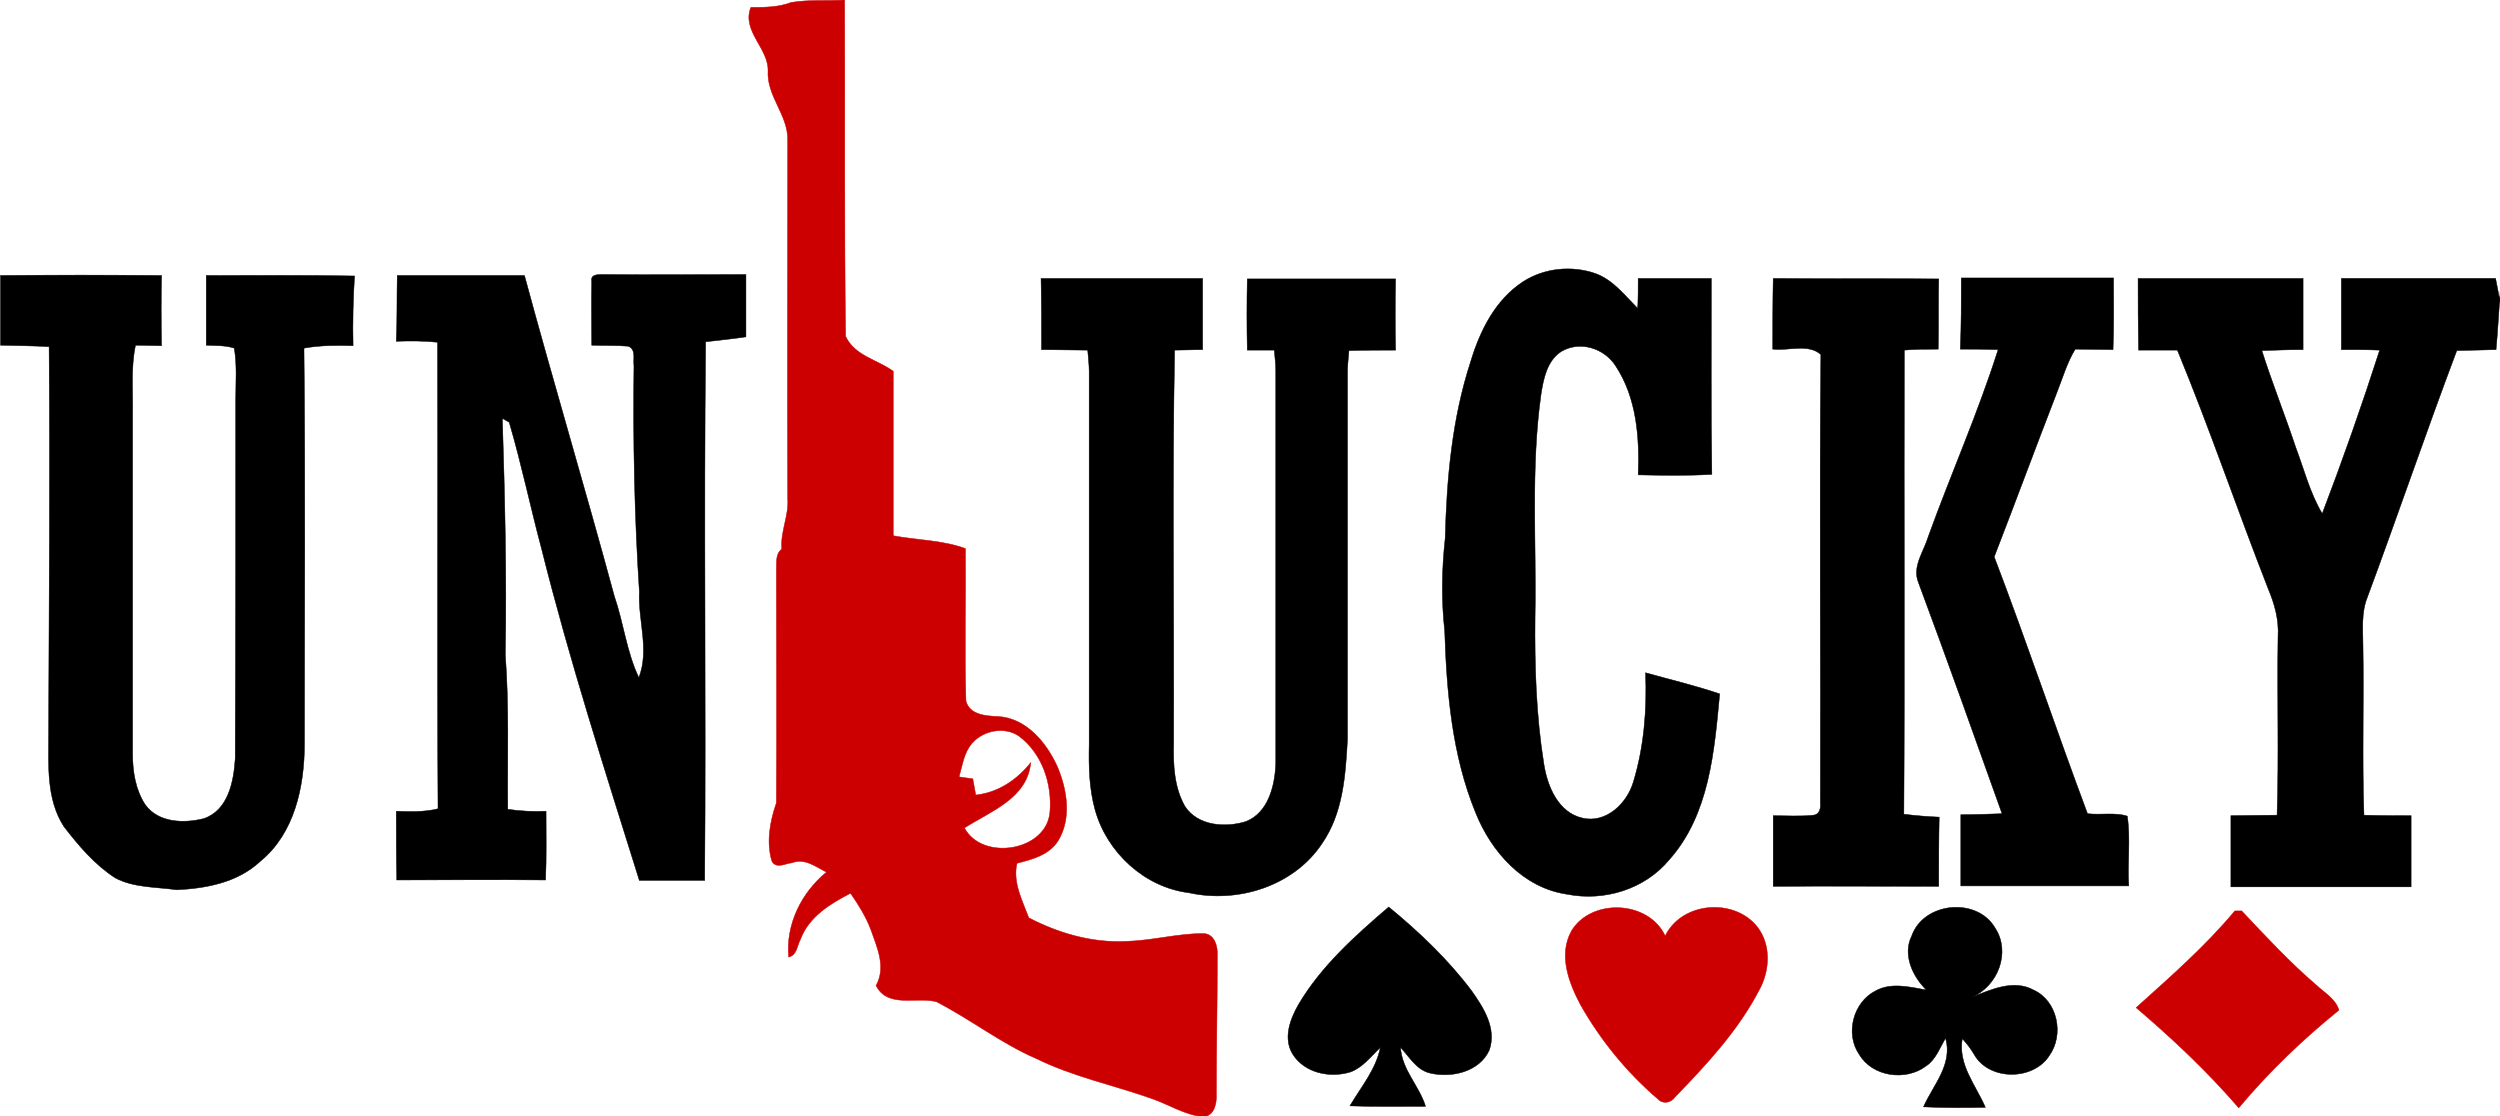 <?xml version="1.0" encoding="utf-8"?>
<svg xmlns="http://www.w3.org/2000/svg" xmlns:xlink="http://www.w3.org/1999/xlink" version="1.1" id="Layer_1" x="0px" y="0px" viewBox="0 0 509.1 227.3" style="enable-background:new 0 0 509.1 227.3;">
<style type="text/css">
	.st0{fill:#CC0000;stroke:#CC0000;stroke-width:9.375000e-02;}
	.st1{stroke:#000000;stroke-width:9.375000e-02;}
</style>
<path class="st0" d="M152.9,1.5c2.8,0,5.6,0,8.2-1c3.6-0.6,7.3-0.3,10.9-0.5c0.1,22.8-0.1,45.7,0.2,68.5c1.9,4,6.4,4.7,9.7,7.1&#xD;&#xA;	c0,11.2,0,22.3,0,33.5c4.9,0.9,10,0.9,14.7,2.6c0.1,10.3-0.2,20.7,0.1,31c0.7,2.9,4.1,3.1,6.5,3.2c5.8,0.3,10,5.4,12.2,10.4&#xD;&#xA;	c1.9,4.6,2.8,10.2,0.2,14.7c-1.8,3.1-5.4,4-8.5,4.8c-0.9,3.9,1.1,7.6,2.4,11.1c6,3.1,12.7,5.1,19.6,4.8c5.3-0.1,10.6-1.6,15.9-1.6&#xD;&#xA;	c2.3,0,3,2.6,2.9,4.4c0,9.4-0.2,18.8-0.2,28.2c0.1,1.8-0.3,4.5-2.6,4.7c-3.9-0.3-7.2-2.6-10.9-3.8c-7.7-2.7-15.8-4.4-23.1-8&#xD;&#xA;	c-7.2-3.1-13.4-8-20.4-11.6c-4.1-1.1-9.9,1.4-12.3-3.3c2.1-3.8,0.2-7.8-1.1-11.5c-1-2.6-2.5-5-4.1-7.3c-4.1,2.1-8.5,4.8-10.2,9.4&#xD;&#xA;	c-0.7,1.3-0.7,3.2-2.4,3.6c-0.6-6.7,2.6-13.1,7.7-17.3c-2.2-1.1-4.4-2.9-7-1.9c-1.3,0.1-3.2,1.3-4.1-0.3c-1.2-3.9-0.4-8.1,0.9-11.9&#xD;&#xA;	c0.1-15.7,0-31.4,0-47.1c0.1-1.6-0.3-3.5,1.1-4.6c-0.3-3.6,1.5-6.8,1.2-10.4c-0.1-24.3,0-48.6,0-72.9c0.1-5.1-4.3-8.9-4-14.1&#xD;&#xA;	C156.5,9.8,151,6.3,152.9,1.5 M198,151.3c-1.7,1.9-2,4.5-2.7,6.9c0.7,0.1,2.1,0.3,2.8,0.4c0.2,1.1,0.4,2.2,0.6,3.3&#xD;&#xA;	c4.6-0.5,8.4-3.1,11.2-6.6c-0.7,7.3-8.2,9.9-13.5,13.3c3.6,6.8,16.7,4.8,17.4-3.2c0.5-5.8-1.6-12-6.3-15.5&#xD;&#xA;	C204.6,147.9,200.3,148.7,198,151.3z"/>
<path class="st1" d="M310.1,57.4c4.3-2.8,9.9-3.4,14.8-1.7c3.6,1.3,6,4.5,8.6,7.1c0.1-2,0.1-4.1,0.1-6.1c5,0,10,0,14.9,0&#xD;&#xA;	c0,13.3-0.1,26.6,0.1,39.9c-5,0.3-10,0.2-15,0.1c0.3-7.6-0.3-15.7-4.6-22.2c-2.3-3.6-7.3-5.2-11.1-2.9c-2.9,1.9-3.6,5.6-4.1,8.8&#xD;&#xA;	c-2.1,15-0.9,30.2-1.2,45.2c-0.1,10,0.2,20.1,1.8,30c0.7,4.5,2.9,9.9,7.9,11c4.8,1.1,9-3,10.3-7.3c2.2-7.2,2.8-14.8,2.5-22.3&#xD;&#xA;	c5,1.4,10.1,2.6,15.1,4.3c-1.1,11.7-2.1,24.6-10.3,33.8c-5,6-13.2,8.5-20.8,7c-8.9-1.3-15.4-8.6-18.6-16.6&#xD;&#xA;	c-4.8-11.7-5.9-24.5-6.3-37c-0.7-6.3-0.6-12.6,0.1-18.9c0.3-12.1,1.4-24.4,5.2-36C301.4,67.3,304.5,61.1,310.1,57.4z"/>
<path class="st1" d="M0,56.1C11,56,22,56,32.9,56.1c-0.1,4.8-0.1,9.5,0,14.3c-1.8,0-3.6-0.1-5.3-0.1c-1,4.7-0.5,9.5-0.6,14.2&#xD;&#xA;	c0,23,0,46,0,69c0,3.6,0.6,7.4,2.6,10.4c2.7,3.7,7.9,3.8,11.9,2.8c5-1.7,6.1-7.6,6.4-12.2C48,130.2,48,105.9,48,81.5&#xD;&#xA;	c0-3.5,0.3-7.1-0.3-10.6c-1.8-0.6-3.8-0.5-5.7-0.6c0-4.7,0-9.5,0-14.2c10.1,0,20.2-0.1,30.2,0.1c-0.3,4.7-0.4,9.5-0.3,14.2&#xD;&#xA;	c-3.3-0.1-6.7-0.1-10,0.5c0.3,26.9,0.1,53.7,0.1,80.6c0,8.6-2,18.2-9,23.9c-4.6,4.3-10.9,5.5-17,5.8c-4.2-0.6-8.7-0.4-12.5-2.4&#xD;&#xA;	c-4.2-2.7-7.5-6.6-10.5-10.5c-3.6-5.6-3.1-12.5-3.1-18.8C10,123.2,10.2,96.9,10,70.6c-3.3-0.2-6.6-0.2-9.9-0.3V56.1z"/>
<path class="st1" d="M80.9,56.1c8.6,0,17.3,0,25.9,0c5.9,21.8,12.4,43.5,18.3,65.3c1.9,5.5,2.5,11.4,5,16.6&#xD;&#xA;	c2.2-5.7-0.2-11.7,0.1-17.5c-1-15.3-1.3-30.7-1.1-46c-0.2-1.3,0.5-3.4-1.2-4c-2.5-0.2-5-0.1-7.4-0.2c0-4.3-0.1-8.6,0-13&#xD;&#xA;	c-0.3-1.5,1.4-1.4,2.4-1.4c9.7,0.1,19.3,0,29,0c0,4.2,0,8.5,0,12.7c-2.7,0.4-5.5,0.7-8.2,1c-0.4,36.5,0.1,73.1-0.2,109.7&#xD;&#xA;	c-4.4,0-8.9,0-13.3,0c-7-22.4-14.2-44.7-19.9-67.5c-2.3-8.6-4.1-17.3-6.6-25.8l-1.4-0.8c0.5,16,0.9,32.1,0.6,48.1&#xD;&#xA;	c0.8,10.5,0.4,21,0.5,31.5c2.6,0.4,5.2,0.5,7.8,0.4c0,4.7,0.1,9.4-0.1,14c-10.1-0.1-20.2,0-30.3,0c-0.1-4.7-0.1-9.4-0.1-14&#xD;&#xA;	c2.8,0.1,5.7,0.2,8.5-0.5c-0.2-31.7,0-63.4-0.1-95c-2.8-0.3-5.6-0.3-8.4-0.2C80.9,65.1,80.8,60.6,80.9,56.1z"/>
<path class="st1" d="M212,56.7c11,0,21.9,0,32.9,0c0,4.8,0,9.7,0,14.5c-1.9,0-3.8,0.1-5.7,0.1c-0.5,26.7-0.1,53.5-0.2,80.2&#xD;&#xA;	c-0.1,4.3,0.1,8.8,2.3,12.7c2.6,4,8.2,4.4,12.4,3.1c4.6-1.8,5.9-7.3,6.1-11.7c0-26.7,0-53.4,0-80.1c0-1.4-0.2-2.8-0.3-4.2&#xD;&#xA;	c-1.8,0-3.6,0-5.5,0c-0.1-4.8-0.1-9.7,0-14.5c10,0,20.1,0,30.2,0c-0.1,4.8-0.1,9.7,0,14.5c-3.2,0-6.3,0-9.5,0.1&#xD;&#xA;	c-0.1,1.4-0.3,2.9-0.3,4.3c0,25,0,49.9,0,74.9c-0.4,7.3-0.9,15-5.2,21.2c-5.8,8.7-17.2,12.2-27.1,10c-9-1.1-16.7-8.2-19.1-16.9&#xD;&#xA;	c-1.2-4.3-1.3-8.8-1.2-13.3c0-25.3,0-50.7,0-76c0-1.4-0.2-2.8-0.3-4.3c-3.1,0-6.3-0.1-9.4-0.1C212.1,66.3,212.1,61.5,212,56.7z"/>
<path class="st1" d="M361.1,56.7c11.2,0.1,22.4,0,33.7,0.1c-0.1,4.8,0,9.5-0.1,14.3c-2.3,0-4.6,0-6.9,0.2c-0.1,31.5,0.1,63-0.1,94.5&#xD;&#xA;	c2.4,0.3,4.8,0.5,7.2,0.6c-0.1,4.7-0.1,9.4-0.1,14.1c-11.2,0-22.5-0.1-33.7,0c0-4.8,0-9.6,0-14.4c2.7,0,5.5,0.2,8.2-0.1&#xD;&#xA;	c1.2-0.1,1.5-1.4,1.4-2.3c0.1-30.5-0.2-61,0.1-91.5c-2.6-2.3-6.6-0.7-9.8-1.1C361,66.3,361,61.5,361.1,56.7z"/>
<path class="st1" d="M399.4,56.6c10.3,0,20.7,0,31,0c0,4.9,0.1,9.7-0.1,14.6c-2.6,0-5.1-0.1-7.7-0.1c-1.7,2.8-2.6,6-3.8,9&#xD;&#xA;	c-4.3,11.1-8.4,22.2-12.7,33.3c6.6,17.3,12.5,34.9,19,52.3c2.7,0.3,5.7-0.3,8.1,0.5c0.7,4.6,0,9.5,0.3,14.2c-11.4,0-22.8,0-34.2,0&#xD;&#xA;	c0-4.8,0-9.7,0-14.5c2.8,0,5.6-0.1,8.4-0.2c-5.6-15.7-11.2-31.4-17-47c-1.4-3.3,1.1-6.4,2-9.5c4.6-12.7,10.1-25.1,14.2-38&#xD;&#xA;	c-2.6-0.1-5.1-0.1-7.7-0.1C399.4,66.3,399.4,61.5,399.4,56.6z"/>
<path class="st1" d="M435.4,56.7c11.2,0,22.4,0,33.6,0c0,4.8,0,9.7,0,14.5c-2.8,0-5.6,0.1-8.4,0.2c2.1,6.6,4.7,13.1,6.9,19.7&#xD;&#xA;	c1.7,4.5,2.9,9.3,5.4,13.5c4.2-11,8.1-22.1,11.7-33.3c-2.6-0.1-5.2-0.1-7.8-0.1c0-4.8,0-9.7,0-14.5c10.4,0,20.9,0,31.4,0&#xD;&#xA;	c0.3,1.4,0.8,4.1,1,5.5v-3.8c-0.2,3.2-0.6,9.6-0.9,12.8c-2.7,0.1-5.4,0.1-8,0.2c-6.3,16.7-12,33.5-18.2,50.2&#xD;&#xA;	c-1.3,3.2-0.9,6.7-0.9,10c0.2,11.5-0.2,22.9,0.2,34.4c3.2,0.1,6.4,0.1,9.6,0.1c0,4.8,0,9.7,0,14.5c-12.2,0-24.4,0-36.7,0&#xD;&#xA;	c0-4.8,0-9.7,0-14.5c3.1,0,6.3-0.1,9.4-0.1c0.4-12.1,0-24.3,0.2-36.4c0.2-3.4-0.7-6.6-2-9.7c-6.3-16.1-11.9-32.6-18.5-48.6&#xD;&#xA;	c-2.6,0-5.3,0-7.9,0C435.4,66.3,435.4,61.5,435.4,56.7z"/>
<path class="st1" d="M282.8,184.7c6.2,5.1,12.1,10.7,16.9,17.1c2.4,3.4,5.1,7.6,3.6,12c-2,4.5-7.8,5.8-12.2,4.7&#xD;&#xA;	c-2.7-0.7-4.1-3.3-5.9-5.2c0.3,4.6,3.8,7.8,5.1,12c-5.1,0-10.3,0.1-15.4-0.1c2.3-3.9,5.3-7.4,6.2-11.9c-1.9,1.8-3.6,4.1-6.1,5&#xD;&#xA;	c-4.2,1.3-9.4,0.2-11.8-3.7c-1.9-3.2-0.5-7,1.2-10C269,196.8,275.9,190.6,282.8,184.7z"/>
<path class="st0" d="M339.1,190.6c3.4-7,14.1-7.8,18.8-1.8c2.8,3.7,2.5,8.8,0.4,12.7c-4.3,8.3-10.7,15.2-17.2,21.9&#xD;&#xA;	c-0.8,1.2-2.5,1.5-3.5,0.4c-6.3-5.4-11.6-11.9-15.7-19.1c-2.4-4.5-4.6-10.2-1.9-15.1C324,182.9,335.7,183.3,339.1,190.6z"/>
<path class="st1" d="M389.3,190.6c2.4-6.9,13.3-8,17-1.6c3.2,4.9,0.6,11.8-4.8,14.1c3.9-1.6,8.6-3.7,12.6-1.5&#xD;&#xA;	c4.9,2.2,6.3,9.1,3.2,13.4c-3.3,5.1-12.3,5.1-15.3-0.3c-0.7-1.2-1.5-2.2-2.4-3.2c-0.9,5.3,2.7,9.4,4.7,14c-4.2,0.1-8.4,0.1-12.6-0.1&#xD;&#xA;	c2-4.5,6-8.6,4.5-14c-1.2,2-2,4.4-4,5.7c-4.1,3.1-10.9,2.2-13.6-2.4c-2.9-4.2-1.2-10.6,3.3-12.9c3.2-1.8,7-0.8,10.4-0.2&#xD;&#xA;	C389.5,198.9,387.4,194.4,389.3,190.6z"/>
<path class="st0" d="M455.1,185.5c0.4,0,1,0,1.4,0c4.9,5.2,9.8,10.5,15.3,15.2c1.6,1.5,3.8,2.7,4.5,5c-7.4,6-14.3,12.6-20.4,19.9&#xD;&#xA;	c-6.4-7.4-13.5-14.1-20.9-20.4C442,198.9,449.1,192.7,455.1,185.5z"/>
</svg>